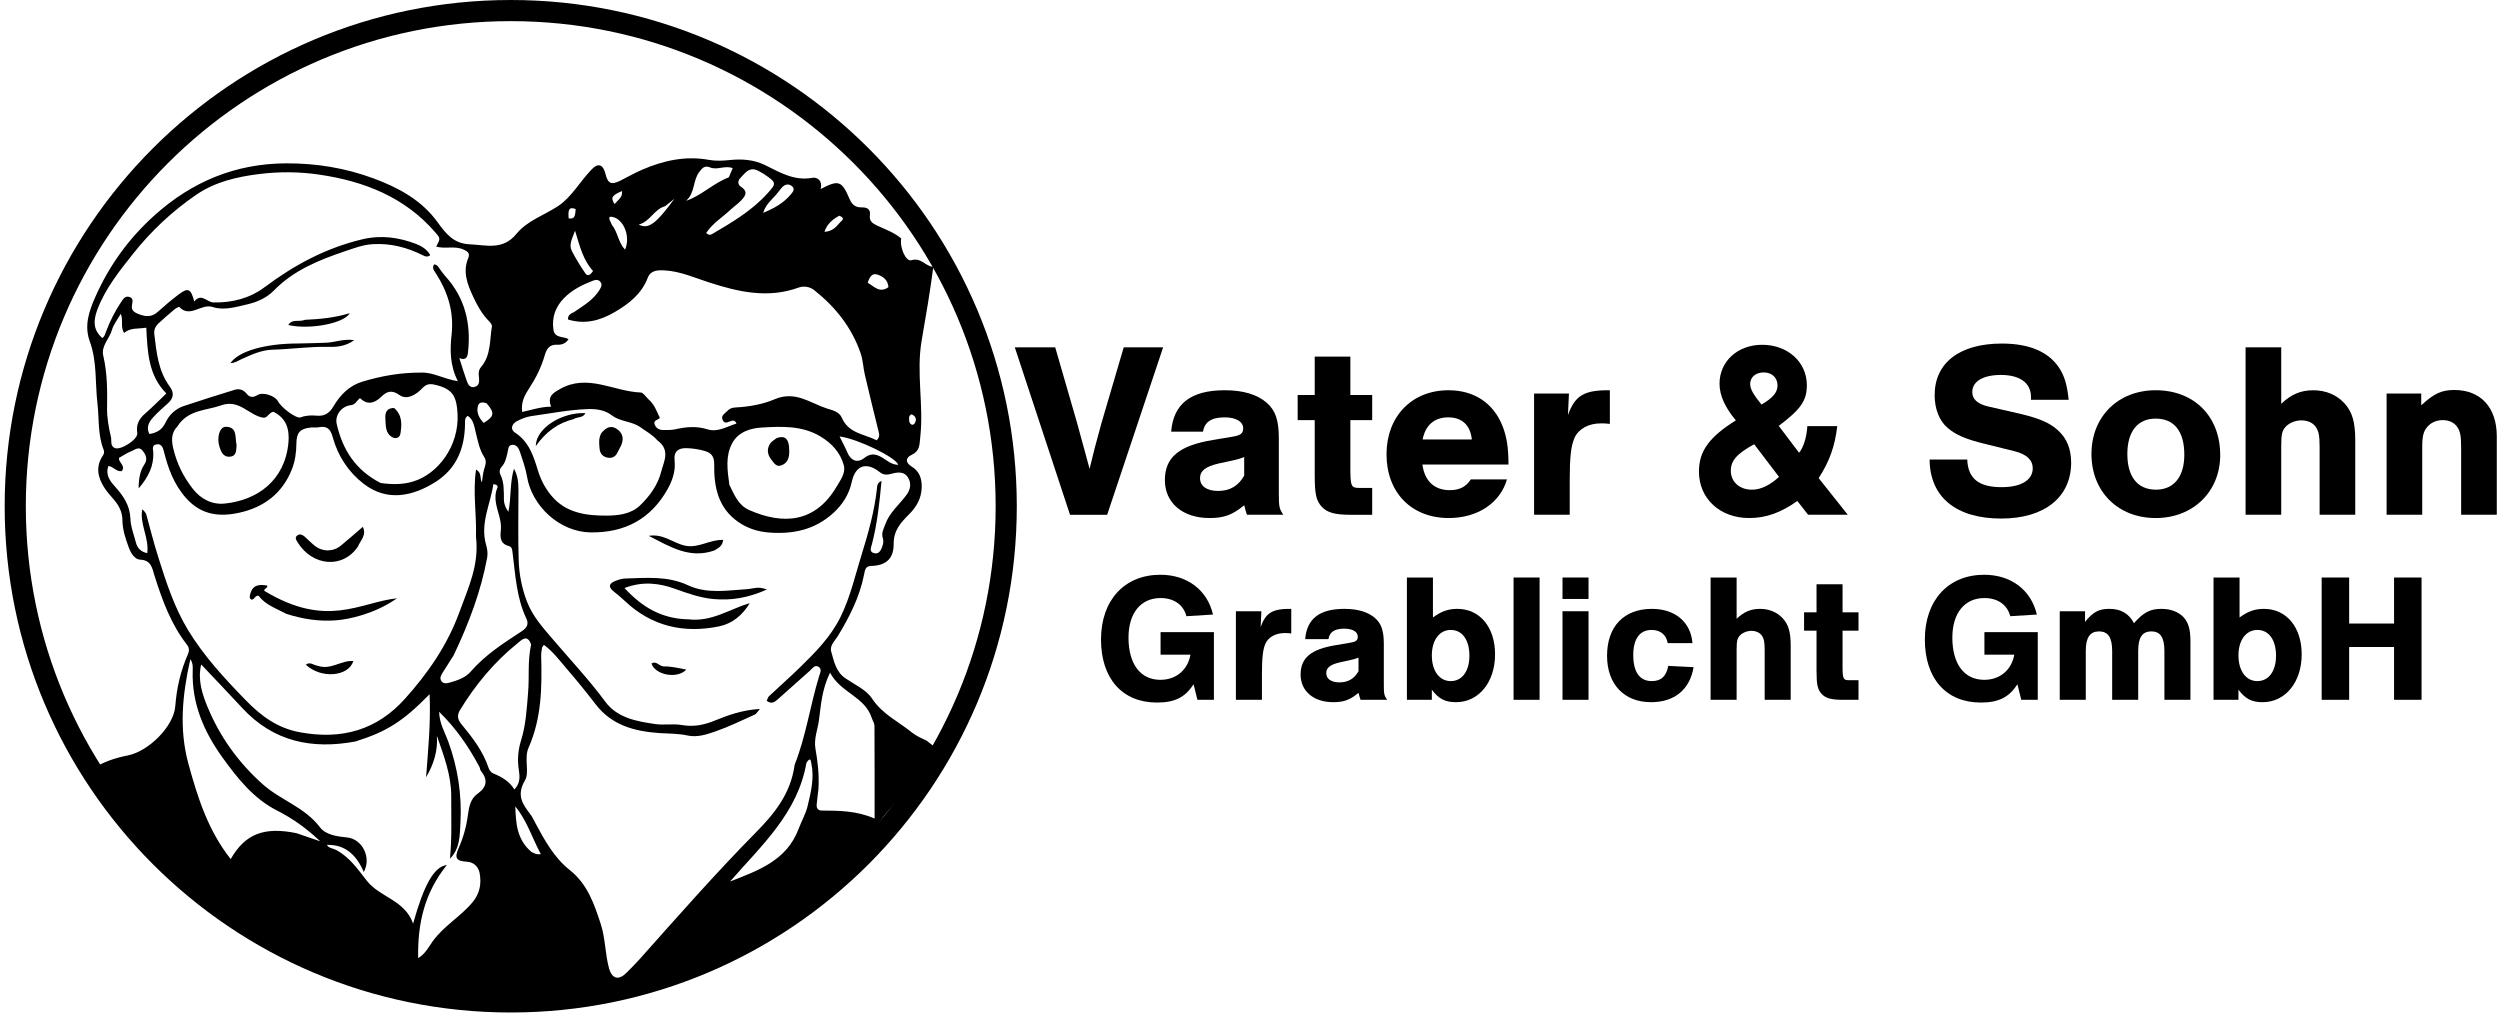 <svg width="473" height="192" viewBox="0 0 473 192" fill="none" xmlns="http://www.w3.org/2000/svg">
<path d="M175.363 140.159C174.381 139.687 173.352 139.248 172.523 138.577C169.975 136.503 166.929 135.123 164.989 132.161C163.897 130.494 161.699 129.53 159.943 128.331C158.158 127.109 157.806 125.152 157.274 123.313C156.927 122.119 157.945 121.283 158.5 120.371C160.726 116.712 162.653 112.937 163.489 108.682C163.632 107.951 163.699 107.099 164.804 107.076C167.537 107.017 169.114 105.777 169.082 102.91C169.055 100.35 170.445 98.868 171.977 97.329C173.402 95.899 174.327 94.318 174.386 92.226C174.434 90.516 173.945 89.161 172.468 88.259C171.24 87.51 171.338 86.594 172.452 86.076C174.064 85.324 173.945 84.223 174.116 82.677C174.795 76.583 173.317 70.517 174.386 64.387C175.18 59.826 175.959 55.235 176.589 50.48C175.082 50.432 174.324 48.655 172.429 49.238C171.397 49.555 170.171 46.796 170.516 45.122C169.199 43.994 167.534 43.418 165.975 42.687C165.048 42.253 164.429 41.819 164.587 40.691C164.751 39.519 163.97 39.213 163.039 39.236C161.822 39.266 161.194 38.711 160.719 37.603C159.247 34.17 158.669 33.999 155.258 35.767C155.68 34.296 154.715 33.451 153.699 33.641C150.279 34.278 147.564 32.611 144.772 31.247C142.585 30.178 140.352 30.046 138.023 30.285C136.731 30.418 135.432 30.486 134.148 30.251C129.717 29.44 125.541 30.363 121.498 32.108C120.078 32.72 118.731 33.506 117.343 34.191C115.642 35.029 115.007 34.735 114.566 32.935C114.126 31.142 113.226 30.731 111.952 32.042C109.747 34.307 108.119 37.336 105.569 39.005C102.954 40.718 99.728 41.776 97.742 44.211C95.13 47.41 92.046 46.362 88.874 46.223C85.838 46.09 84.391 44.252 82.767 42.011C79.769 37.87 75.432 35.513 70.644 33.743C65.274 31.759 59.763 30.879 54.126 30.904C44.566 30.948 36.336 34.339 29.174 40.794C24.306 45.181 20.651 50.275 18.034 56.188C16.852 58.862 15.89 61.594 16.995 64.618C18.375 68.393 17.986 72.42 18.436 76.328C18.774 79.258 18.477 82.273 19.612 85.096C19.753 85.447 19.703 85.84 19.491 86.153C18.037 88.279 18.491 90.344 19.779 92.324C20.233 93.025 20.79 93.665 21.347 94.293C22.406 95.485 23.151 96.739 23.164 98.443C23.18 100.261 23.779 102.017 24.411 103.708C24.77 104.665 25.527 105.845 26.475 105.882C28.651 105.969 28.785 107.51 29.242 108.952C30.706 113.581 32.358 118.122 35.397 122.013C35.82 122.555 35.836 123.144 35.534 123.831C34.176 126.933 33.422 130.163 33.169 133.57C32.881 137.462 28.096 142.151 24.194 142.925C21.726 143.414 19.322 144.188 17.155 145.735C17.151 145.73 17.148 145.725 17.144 145.721C17 145.856 16.861 145.995 16.719 146.134C18.74 149.074 20.612 152.107 22.66 155.03C24.064 157.036 25.648 158.906 27.347 160.665C28.164 161.512 28.959 162.366 29.749 163.239C30.002 163.517 30.297 163.789 30.573 164.075C40.644 173.064 52.018 180.005 65.014 184.224C71.482 186.323 77.993 187.924 84.76 188.778C89.491 189.374 94.19 189.648 98.904 189.55C99.023 189.459 99.169 189.392 99.345 189.374C103.902 188.862 108.516 188.406 112.998 187.423C115.598 186.853 118.258 186.46 120.87 185.893C121.685 185.628 122.498 185.361 123.308 185.082C125.242 184.416 127.071 183.539 128.966 182.78C130.865 182.017 132.749 181.248 134.495 180.17C134.906 179.916 135.301 180.044 135.546 180.323C137.482 179.35 139.386 178.292 141.258 177.21C143.356 175.999 145.292 174.549 147.276 173.165C147.589 172.946 147.906 172.731 148.222 172.518C153 168.777 157.895 164.952 162.057 160.525C162.21 160.361 162.381 160.276 162.553 160.251C163.274 159.374 163.932 158.472 164.753 157.659C165.749 156.679 166.395 155.416 167.263 154.336C168.441 152.872 169.781 151.545 170.936 150.06C171.322 149.567 171.648 149.033 171.973 148.498C172.313 147.936 172.964 147.269 173.178 146.625C173.338 146.148 173.811 145.835 174.279 145.808C175.082 144.273 175.89 142.738 176.742 141.231C176.274 140.888 175.811 140.534 175.363 140.159ZM172.45 78.383C173.169 78.664 173.502 79.244 173.139 79.954C172.845 80.535 172.338 80.503 172.043 79.827C171.993 79.164 171.84 78.694 172.45 78.383ZM169.945 87.942C168.674 87.939 167.811 87.108 166.868 86.548C165.69 85.852 164.71 85.715 163.525 86.649C162.226 87.674 160.984 87.167 160.343 85.651C159.897 84.602 159.347 83.6 158.845 82.576C162.333 83.024 169.58 86.592 169.945 87.942ZM158.306 92.039C154.285 98.904 148.203 99.354 141.731 96.495C139.685 95.59 138.909 93.574 137.993 91.719C137.605 88.862 137.233 86.304 138.527 83.869C139.726 81.613 142.178 81.005 144.114 80.891C147.845 80.672 151.747 80.478 155.247 82.59C157.409 83.894 158.984 85.632 159.642 88.012C160.05 89.492 159 90.853 158.306 92.039ZM165.9 51.921C166.991 52.241 167.989 52.908 168.094 54.324C166.445 55.544 165.377 54.198 164.178 53.504C164.47 52.508 164.957 51.645 165.9 51.921ZM158.795 40.812C160.08 41.319 159.203 41.769 158.918 42.1C158.215 42.911 157.507 43.784 155.986 43.861C156.518 42.278 157.587 41.484 158.795 40.812ZM148.146 35.271C148.717 34.782 149.404 34.796 149.909 35.285C150.473 35.831 149.968 36.37 149.607 36.799C148.256 38.405 146.511 39.407 144.388 40.264C144.95 38.455 146.315 37.583 147.217 36.368C147.651 35.863 147.856 35.518 148.146 35.271ZM140.075 33.686C140.858 32.91 141.516 31.736 142.916 32.099C143.464 32.24 143.95 32.615 144.466 32.882C146.925 34.552 146.986 34.623 145.194 36.605C142.224 39.892 138.441 42.109 134.667 44.318C134.393 44.478 134.048 44.503 133.607 44.085C134.804 42.26 136.68 41.116 138.237 39.661C138.847 39.092 139.55 38.617 140.13 38.019C140.932 37.194 141.68 36.32 140.222 35.358C139.525 34.904 139.569 34.186 140.075 33.686ZM132.304 32.528C132.89 31.759 133.349 31.258 134.347 31.676C135.719 32.252 137.153 31.231 138.632 31.816C138.379 32.41 138.137 32.978 137.895 33.547C134.872 34.709 132.749 37 129.792 37.996C131.525 36.528 131.055 34.166 132.304 32.528ZM125.847 39.01C126.461 38.517 126.893 38.174 127.598 37.61C124.119 42.358 122.648 43.455 120.854 42.486C123.039 41.899 123.769 39.56 125.847 39.01ZM117.706 36.139C117.667 37.156 117.667 37.156 116.279 38.608C115.489 37.42 115.76 36.952 117.706 36.139ZM115.352 41.011C117.694 40.865 119.461 44.512 118.256 47.239C116.966 45.86 116.881 43.902 115.756 42.525C115.525 41.856 115.121 41.504 115.352 41.011ZM112.203 51.264C111.742 51.976 111.194 52.378 110.744 51.716C109.815 50.35 108.936 48.936 108.187 47.465C107.623 46.355 108.171 45.275 108.806 43.658C109.712 46.673 110.361 49.267 112.203 51.264ZM108.916 39.551C108.815 40.591 108.877 41.536 107.589 41.322C107.434 39.506 107.735 39.113 108.916 39.551ZM100.123 73.459C101.377 71.554 102.39 69.526 103.025 67.349C103.416 66.011 103.897 65.138 105.493 65.219C106.219 65.255 107.032 65.029 107.566 64.168C106.589 63.576 104.959 64.051 104.712 62.384C104.363 60.016 105.119 58.019 106.749 56.364C108.272 54.82 110.187 53.872 112.194 53.102C112.733 52.897 113.231 52.874 113.605 53.34C113.998 53.828 113.738 54.331 113.47 54.781C112.333 56.69 110.466 57.777 108.706 58.979C108.194 59.328 107.432 59.394 107.459 60.443C110.591 61.425 113.468 60.692 116.233 59.086C118.961 57.501 121.374 55.644 122.562 52.54C123.101 51.133 124.434 51.092 125.694 51.156C128.646 51.309 131.331 52.515 134.082 53.41C139.683 55.231 145.288 56.521 151.087 54.413C152.094 54.048 153.224 54.239 154.062 54.906C158.071 58.088 161.144 61.946 162.82 66.806C163.276 68.128 163.32 69.588 163.642 70.965C164.466 74.487 165.333 77.997 166.196 81.508C166.336 82.076 166.543 82.634 165.863 83.3C163.557 82.117 160.543 82.024 159.265 79.018C158.76 77.835 157.297 77.561 156.464 77.294C153.301 76.28 150.495 73.85 146.534 75.551C144.39 76.472 141.733 76.967 139.203 77.088C138.594 77.118 138.046 77.273 137.63 77.73C137.178 78.23 136.327 78.607 136.728 79.47C137.139 80.356 137.84 79.76 138.418 79.623C138.76 79.543 139.055 79.489 139.343 80.144C137.511 80.676 135.854 81.853 133.833 81.224C131.831 80.601 129.888 80.743 127.893 81.199C127.085 81.384 126.222 81.373 125.384 81.355C124.699 81.341 124.126 80.996 123.865 80.325C123.553 79.514 124.461 79.484 124.845 79.078C124.242 77.792 123.806 76.501 122.726 75.585C122.116 74.975 121.69 74.274 121.242 74.261C116.144 74.094 111.183 70.62 105.945 73.612C104.715 74.315 103.502 74.932 104.265 76.942C102.297 76.958 100.616 77.556 98.797 77.942C98.541 76.092 99.279 74.747 100.123 73.459ZM97.815 79.676C98.66 79.233 99.603 78.854 100.541 78.724C104.112 78.23 107.662 77.513 111.276 77.401C112.9 77.351 114.452 77.575 115.849 78.637C117.402 79.813 119.546 79.669 121.171 80.841C122.269 81.631 123.477 82.261 124.372 83.312C126.92 85.171 125.566 87.357 125.119 89.172C124.495 91.687 122.954 93.868 121.057 95.663C119.304 97.324 116.817 97.55 114.701 97.555C110.927 97.564 107.064 97.077 104.333 93.795C103.153 92.379 102.329 90.81 101.792 89.061C100.943 86.302 100.105 83.579 97.441 81.848C96.45 81.208 96.863 80.176 97.815 79.676ZM94.119 92.254C93.276 94.158 94.023 95.949 94.484 97.744C94.696 98.573 94.849 99.37 94.763 100.227C94.63 101.552 94.53 102.858 96.281 103.312C96.945 103.486 96.925 104.171 97 104.767C97.528 108.917 97.742 113.136 99.58 117.014C100.073 118.055 99.74 118.757 98.726 119.421C95.276 121.68 91.792 123.905 89.046 127.079C87.996 128.292 86.459 128.753 84.968 129.183C84.496 129.318 83.886 129.379 83.53 128.886C83.123 128.319 83.42 127.78 83.744 127.271C84.438 126.184 85.128 125.092 85.82 124.003C88.724 117.895 90.998 111.873 92.176 105.482C92.311 104.749 92.21 103.909 91.996 103.185C90.767 99.073 92.797 95.44 93.338 91.609C94.007 91.639 94.247 91.963 94.119 92.254ZM91.505 80.016C90.653 79.103 90.082 78.05 90.429 76.782C90.644 76.001 91.391 76.081 92.048 76.289C93.662 78.123 93.525 78.806 91.505 80.016ZM18.409 58.602C19.92 54.593 22.557 51.332 25.155 48.043C28.591 43.694 32.626 39.926 37.178 36.818C40.683 34.424 44.781 33.458 49.009 32.93C52.84 32.451 56.66 32.485 60.422 33.04C68.92 34.294 76.63 37.297 82.42 44.042C83.356 45.131 83.324 45.161 82.525 46.652C84.206 47.157 86.018 46.453 87.671 47.205C88.347 47.511 89.005 47.844 88.603 48.795C87.5 51.387 88.425 53.751 89.489 56.062C90.272 57.766 91.183 59.413 92.525 60.774C92.785 61.036 93.123 61.464 93.073 61.756C92.63 64.367 92.906 67.203 91.046 69.405C90.438 70.124 90.55 70.782 90.635 71.566C90.703 72.203 90.648 72.943 89.879 73.185C88.961 73.475 88.569 72.772 88.322 72.098C87.836 70.768 87.441 69.407 86.906 67.754C88.254 68.295 88.457 67.418 88.539 66.71C89.158 61.279 88.007 56.354 84.224 52.221C83.877 51.841 83.598 51.401 83.279 50.996C82.97 50.606 82.79 50.06 82.132 50.028C81.658 50.731 82.187 51.268 82.496 51.755C84.74 55.29 85.916 59.017 85.441 63.311C85.126 66.159 85.1 69.099 86.623 72.118C83.927 71.703 81.998 70.437 79.774 70.494C75.699 70.478 72.08 71.148 68.55 72.212C66.098 72.952 64.361 74.715 63.087 76.889C62.354 78.139 61.441 78.787 59.938 78.646C58.918 78.55 57.886 78.582 56.872 78.968C56.084 79.267 53.285 77.195 52.589 75.916C52.005 74.843 49.717 74.119 48.71 74.743C47.929 75.227 47.263 75.259 46.667 74.498C46.078 73.744 45.274 73.484 44.411 73.747C41.176 74.736 37.952 75.761 34.744 76.83C33.201 77.344 31.991 78.513 31.358 79.872C30.683 81.323 29.706 81.875 28.265 82.117C27.621 80.886 28.16 79.861 28.952 78.988C29.815 78.034 30.792 77.177 31.756 76.316C32.852 75.336 33 74.331 32.103 73.114C29.938 70.179 29.612 66.687 29.196 63.227C29.094 62.375 29.422 61.699 30.025 61.148C30.98 60.278 31.948 59.422 32.938 58.593C33.228 58.351 33.847 57.999 33.92 58.077C35.998 60.262 38.034 57.355 40.251 58.09C42.374 58.796 44.733 58.065 46.952 57.544C48.822 57.106 50.546 56.268 51.849 54.936C55.6 51.104 60.386 49.185 65.281 47.532C66.959 46.965 68.664 46.31 70.521 46.198C73.92 45.992 77.039 46.812 80.032 48.313C80.445 48.52 80.854 48.708 81.404 48.278C80.822 47.194 79.76 46.549 78.763 46.168C75.461 44.905 72.13 44.423 68.516 45.284C61.646 46.919 55.662 50.147 50.071 54.331C47.24 56.45 43.938 57.286 40.395 57.225C39.128 57.202 38.107 55.352 36.751 57.047C36.117 54.575 35.573 54.361 33.763 55.74C32.425 56.759 31.13 57.844 29.884 58.976C28.642 60.105 27.429 59.936 26 59.33C25.073 58.938 24.824 58.472 24.998 57.579C25.112 56.998 25.219 56.359 24.418 56.165C23.726 55.998 23.381 56.457 23.03 56.973C21.788 58.803 20.792 60.758 20.03 62.827C19.87 63.257 19.776 63.691 19.358 63.951C17.744 62.578 17.553 60.872 18.409 58.602ZM78.139 91.109C76.105 91.719 74.073 91.671 72.014 91.383C67.215 88.928 64.811 85.034 63.706 80.219C63.324 78.559 64.612 76.844 66.374 76.661C67.233 76.572 67.459 75.846 68.103 75.325C69.445 76.624 70.751 76.394 72.075 75.119C73.082 74.151 73.991 73.617 75.569 74.736C77.03 75.773 78.788 74.624 79.886 73.463C80.676 72.628 81.331 72.577 82.244 72.785C85.539 73.532 86.388 74.816 86.569 78.308C86.884 84.36 82.895 89.684 78.139 91.109ZM54.566 83.812C53.872 90.993 48.6 94.659 42.521 95.271C40.071 95.517 37.993 94.419 36.464 92.464C34.696 90.205 33.45 87.677 32.788 84.874C32.434 83.376 32.358 81.928 33.537 80.706C35.61 77.465 38.975 77.712 41.829 76.695C45.272 75.469 47.011 78.504 49.712 79.016C50.591 79.21 50.82 78.068 51.726 77.901C54.185 79.125 54.817 81.218 54.566 83.812ZM19.537 67.297C19.101 65.435 20.708 64.095 21.178 62.434C21.48 61.37 22.249 60.436 22.849 59.374C23.368 60.55 22.733 61.792 23.475 62.994C24.696 61.946 26.139 62.258 27.674 62C27.913 66.477 28.023 70.979 31.473 74.443C30.105 75.748 28.847 77.045 27.486 78.219C26.317 79.226 25.708 80.311 25.973 81.925C26.169 83.129 22.753 85.303 21.674 84.749C20.865 84.333 21.116 83.522 21.027 82.844C20.532 80.756 20.226 78.986 20.258 77.15C20.315 73.85 20.299 70.556 19.537 67.297ZM35.562 119.181C32.982 114.929 31.45 110.187 29.954 105.446C29.119 102.796 28.429 100.117 27.71 97.44C27.603 97.038 27.304 96.687 26.906 96.36C26.395 99.19 28.247 101.743 27.861 104.658C26.683 104.411 25.998 103.744 25.719 102.668C25.329 101.168 24.726 99.663 24.674 98.144C24.587 95.668 23.381 93.873 21.843 92.155C20.849 91.048 19.902 89.899 20.505 88.165C21.486 88.282 22.039 89.31 23.041 89.134C23.84 88.099 22.4 87.562 22.516 86.633C23.265 86.215 24.007 85.696 24.826 85.377C25.484 85.121 26.263 84.401 26.936 85.219C27.555 85.97 28.016 86.829 27.322 87.868C26.523 89.065 26.242 90.426 26.231 92.413C28.142 90.184 29.089 88.124 29.007 85.664C28.984 85.013 28.651 84.285 29.555 84.088C30.434 83.899 30.783 84.5 30.98 85.297C31.788 88.581 32.893 91.66 35.251 94.291C38.119 97.488 41.603 97.829 45.352 96.988C49.961 95.956 53.422 93.336 55.219 88.812C55.847 87.231 56.062 85.575 56.08 83.881C56.1 81.843 56.779 81.101 58.792 80.889C59.306 80.834 59.843 80.927 60.345 80.832C61.861 80.539 62.523 81.163 62.929 82.643C63.911 86.226 65.879 89.28 68.82 91.546C73.265 94.969 78.098 93.884 82.349 91.217C86.391 88.681 87.927 84.792 87.982 80.178C87.989 79.68 87.859 79.121 88.489 78.675C89.598 79.393 89.712 80.665 89.996 81.763C90.413 83.39 90.685 85.05 91.626 86.489C92.162 87.311 91.799 88.085 91.564 88.905C91.352 89.638 91.313 90.422 91.185 91.255C90.706 90.541 91.251 89.497 90.066 88.848C89.429 93.179 90.199 97.376 90.055 101.556C90.696 106.919 88.58 111.231 86.952 115.728C84.68 122.002 81.016 127.308 76.63 132.195C71.269 138.172 64.637 139.984 56.799 138.556C52.509 137.775 49.406 135.477 46.505 132.492C42.473 128.356 38.559 124.117 35.562 119.181ZM56.094 157.636C49.941 156.375 46.361 157.785 43.651 162.542C39.37 157.127 37.4 150.91 35.655 144.533C33.854 137.951 34.491 131.492 36.014 124.706C36.548 125.542 36.475 126.243 36.457 126.883C36.265 133.056 38.534 138.367 42.062 143.275C44.922 147.256 48.009 151.118 52.404 153.347C55.393 154.861 57.984 156.72 60.603 159.182C58.936 158.614 57.516 158.125 56.094 157.636ZM90.333 150.193C89.03 151.118 88.733 152.65 88.539 154.142C88.251 156.337 87.674 158.433 86.774 160.461C85.92 162.38 86.34 162.921 88.37 163.042C89.678 163.12 90.546 164.034 90.758 165.246C91.103 167.206 90.785 169.045 89.418 170.689C87.139 173.432 83.932 175.198 81.833 178.139C81.105 179.16 80.543 180.384 79.119 181.289C78.977 174.752 80.322 168.905 84.548 163.659C82.11 163.963 80.194 167.439 78.16 174.748C76.578 170.257 71.861 169.78 69.413 166.649C67.712 164.474 66.153 162.188 63.607 160.818C63.025 160.505 62.199 160.507 61.858 159.852C65.343 159.756 67.452 161.788 68.826 164.986C70.356 162.197 68.484 158.714 65.667 158.445C63.749 158.262 61.626 157.963 60.521 156.501C57.667 152.726 53.107 151.401 49.74 148.409C45.121 144.305 41.589 139.385 39.263 133.739C38.283 131.364 37.365 128.662 38.062 125.709C40.747 128.552 43.329 131.245 45.863 133.984C51.754 140.347 59.066 141.82 67.269 140.283C73.212 138.403 76.206 136.517 81.279 131.348C81.518 136.919 80.993 141.975 80.61 147.059C82.055 144.62 82.859 142.064 82.66 139.218C83.961 142.953 85.381 146.628 85.372 150.645C85.363 154.578 85.518 158.511 85.132 162.458C87.062 160.546 86.984 158.02 87.114 155.683C87.409 150.412 86.626 145.278 84.801 140.269C84.178 138.556 83.144 136.923 83.082 134.667C86.34 137.848 88.703 141.336 90.706 145.093C90.826 145.319 90.817 145.629 90.97 145.819C92.34 147.518 92.151 148.905 90.333 150.193ZM93.295 146.317C92.929 146.169 92.578 145.705 92.448 145.312C91.393 142.112 89.365 139.518 87.272 136.978C86.532 136.08 86.466 135.272 87.034 134.338C89.952 129.553 93.486 125.286 97.854 121.76C98.632 121.132 99.751 119.862 100.489 121.931C99.801 125.106 100.162 128.045 99.922 130.948C99.667 134.052 99.507 137.138 98.573 140.123C98.002 141.952 97.872 143.77 98.162 145.68C98.338 146.845 98.496 148.144 97.322 149.373C96.368 147.797 94.9 146.975 93.295 146.317ZM100.534 161.174C97.728 158.767 97.61 155.681 97.496 152.575C99.706 155.245 100.671 158.538 102.317 161.585C101.505 161.761 101.037 161.4 100.534 161.174ZM120.998 181.499C120.224 182.367 119.386 183.182 118.571 184.014C117.073 185.539 115.79 185.231 115.231 183.205C114.473 180.467 114.557 177.58 113.671 174.85C112.425 171.018 111.13 167.249 107.811 164.623C104.788 162.229 103.021 158.924 101.24 155.624C100.964 155.115 100.728 154.571 100.379 154.114C98.877 152.15 97.662 150.476 99.324 147.649C100.242 146.086 99.098 143.501 100.005 141.459C102.47 135.914 102.555 130.039 102.39 124.128C102.377 123.617 102.461 123.098 102.543 122.589C102.571 122.42 102.738 122.276 102.911 122.011C104.623 123.267 105.852 124.935 107.183 126.479C109.082 128.683 110.922 130.941 112.692 133.25C115.772 137.268 120.128 138.389 124.829 138.702C126.573 138.819 128.322 138.766 130.046 139.15C131.904 139.563 133.694 138.969 135.372 138.383C137.925 137.494 140.368 136.286 142.843 135.183C143.089 135.073 143.24 134.749 143.774 134.13C140.441 134.342 137.811 135.279 135.228 136.338C133.212 137.165 131.228 137.567 129.014 137.177C127.374 136.887 125.63 137.231 123.977 136.992C120.45 136.478 116.806 135.847 114.525 132.762C111.482 128.644 107.986 124.925 104.678 121.045C102.747 118.777 100.767 116.63 99.68 113.762C98.726 111.245 98.224 108.657 98.137 106.026C97.993 101.62 98.091 97.207 98.091 92.797C98.091 91.388 97.984 89.999 97.244 88.686C96.436 91.335 96.756 94.094 96.187 96.833C95.685 96.148 95.356 95.392 95.34 94.519C95.311 92.904 95.418 91.285 94.662 89.762C94.429 89.294 94.534 88.707 94.918 88.298C95.623 87.544 95.79 86.589 96.023 85.648C96.171 85.048 96.098 84.182 96.957 84.155C97.776 84.13 98.176 84.863 98.395 85.55C98.872 87.051 99.443 88.551 99.694 90.093C100.616 95.794 105.918 100.633 111.69 100.729C118.19 100.837 123.13 98.215 126.313 92.541C127.226 90.913 127.852 89.081 127.632 87.149C127.429 85.368 128.384 84.751 129.893 84.792C131.046 84.824 132.226 84.998 133.331 85.322C134.491 85.662 135.155 86.279 135.128 87.841C135.055 92.08 135.856 96.118 139.696 98.767C141.418 99.957 143.324 100.583 145.468 100.752C150.053 101.113 154.192 100.229 157.662 97.061C159.418 95.458 160.646 93.528 161.16 91.16C161.84 88.028 163.92 87.309 166.47 89.344C167.272 89.983 168.016 89.812 168.838 89.595C169.966 89.298 171.121 89.23 171.799 90.347C172.454 91.427 172.281 92.594 171.521 93.624C170.155 95.481 168.285 96.949 167.475 99.245C167.169 100.11 166.712 100.848 167.032 101.814C167.217 102.371 167.098 102.965 166.884 103.529C166.607 104.253 166.206 104.898 165.338 104.649C164.406 104.379 164.801 103.593 164.954 103.011C165.968 99.13 166.4 95.168 166.785 90.997C165.975 91.319 165.975 91.904 165.918 92.429C165.452 96.68 164.306 100.796 163.048 104.838C161.804 108.833 160.902 112.939 159.014 116.756C157.162 120.504 154.336 123.35 151.441 126.184C149.507 128.077 147.47 129.868 145.498 131.725C145.285 131.924 145.215 132.271 145.055 132.593C146.046 133.34 146.658 132.755 147.288 132.193C149.267 130.423 151.249 128.655 153.235 126.894C153.696 126.485 154.114 125.729 154.84 126.145C155.58 126.568 155.164 127.324 154.984 127.911C153.283 133.458 152.505 139.262 150.349 144.684C149.619 150.193 146.438 154.025 143 157.511C135.37 165.253 128.212 173.4 120.998 181.499ZM152.801 152.5C152.445 153.986 151.642 155.359 151.101 156.807C148.856 162.819 143.445 164.7 138.126 166.783C144.046 159.982 150.936 153.845 152.573 144.332C153.388 143.06 153.411 144.001 153.509 144.462C154.091 147.21 153.429 149.875 152.801 152.5ZM165.473 154.87C162.103 153.39 158.783 153.374 155.464 153.354C154.696 153.349 154.461 152.842 154.518 152.182C154.603 151.221 154.737 150.264 154.849 149.307C155.014 146.477 154.703 144.056 154.279 141.63C153.961 139.819 154.694 138.079 154.938 136.309C155.331 133.47 155.454 130.544 157.046 127.262C159.053 131.099 163.653 131.786 164.943 135.854C165.098 136.343 165.445 136.82 165.45 137.302C165.484 143.042 165.473 148.784 165.473 154.87Z" fill="black"/>
<path d="M130.281 117.178C134.653 117.697 138.046 115.237 141.847 114.113C140.5 116.388 138.534 117.996 136.08 118.503C129.381 119.885 123.313 118.517 118.226 113.714C117.55 113.076 116.84 112.478 116.11 111.902C114.996 111.023 115.258 110.368 116.409 109.92C117.007 109.687 117.653 109.472 118.283 109.454C122.283 109.338 126.327 108.942 130.123 110.713C133.785 112.421 137.596 111.699 141.384 111.464C142.418 111.4 143.457 110.863 145.098 111.539C141.5 113.14 138.283 113.654 134.913 113.332C132.381 113.09 130.037 112.234 127.644 111.382C124.744 110.349 121.662 109.913 118.153 111.252C121.58 114.977 125.315 117.096 130.281 117.178Z" fill="black"/>
<path d="M135.187 104.137C130.502 105.797 126.808 103.463 122.747 101.382C125.546 100.914 127.452 102.837 129.733 103.264C132.226 103.733 134.338 102.038 136.822 102.159C136.685 103.328 135.954 103.662 135.187 104.137Z" fill="black"/>
<path d="M125.495 126.088C127.069 126.058 128.425 126.412 129.856 126.693C128.123 128.507 123.973 127.732 123.258 125.535C124.139 124.982 124.637 125.949 125.495 126.088Z" fill="black"/>
<path d="M54.151 116.128C52.212 115.091 50.203 114.438 48.957 112.741C48.222 112.549 48.212 113.474 47.605 113.453C47.142 113.266 47.235 112.83 47.32 112.478C47.699 110.914 48.637 110.434 50.557 110.788C50.71 111.306 49.996 111.263 49.984 111.775C61.913 118.994 68.053 113.953 75.119 113.193C70.813 116.21 65.957 117.172 63.644 117.361C60.477 117.622 57.247 117.144 54.151 116.128Z" fill="black"/>
<path d="M67.733 103.388C64.872 107.677 59.105 107.129 56.322 102.625C56.066 102.209 55.667 101.695 56.297 101.275C56.817 100.928 57.29 101.218 57.694 101.574C58.322 102.129 58.902 102.744 59.557 103.262C61.048 104.438 63.03 104.427 64.507 103.219C65.874 102.1 67.196 100.921 68.653 99.669C69.383 101.334 68.215 102.191 67.733 103.388Z" fill="black"/>
<path d="M60.157 125.978C62.598 126.812 64.562 124.889 66.858 125.065C65.906 128.084 60.657 128.431 57.858 125.752C58.669 125.136 59.322 125.864 60.157 125.978Z" fill="black"/>
<path d="M56.329 64.988C58.267 64.942 60.011 64.912 61.758 64.842C63.386 64.775 64.963 64.065 67.021 64.357C65.281 65.611 63.543 65.664 61.98 65.629C58.475 65.554 55.016 66.075 51.527 66.164C49.47 66.216 47.521 67.123 45.63 67.982C45 68.267 44.425 68.708 43.61 68.695C45.11 66.454 50.128 64.997 56.329 64.988Z" fill="black"/>
<path d="M57.685 60.509C60.617 60.381 63.354 60.114 66.16 59.253C65.13 61.221 58.432 62.423 54.548 61.491C55.283 60.251 56.594 60.989 57.685 60.509Z" fill="black"/>
<path d="M113.765 81.946C114.706 80.82 115.676 80.368 116.852 81.259C117.945 82.088 118.016 83.175 117.482 84.351C117.297 84.76 117.039 85.135 116.863 85.546C116.509 86.368 115.852 86.733 115.023 86.601C114.117 86.457 113.521 85.847 113.441 84.911C113.363 83.965 113.21 82.99 113.765 81.946Z" fill="black"/>
<path d="M108.516 79.301C105.553 80.034 103.329 81.672 101.37 84.39C101.411 80.964 106.358 77.965 110.765 78.162C110.299 79.13 109.256 78.803 108.516 79.301Z" fill="black"/>
<path d="M74.575 77.198C76.167 78.607 76.027 80.343 75.756 82.058C75.628 82.862 74.87 83.074 74.247 82.734C72.915 82.01 72.989 80.589 72.918 79.345C72.859 78.326 72.915 77.191 74.575 77.198Z" fill="black"/>
<path d="M44.76 84.207C44.696 85.29 44.719 86.331 43.473 86.413C42.251 86.496 41.829 85.484 41.534 84.566C40.957 82.766 41.559 80.747 42.703 80.749C44.943 80.754 44.436 82.704 44.76 84.207Z" fill="black"/>
<path d="M146.9 82.908C148.694 82.227 149.194 83.314 149.288 84.561C149.391 85.959 149.429 87.544 147.699 88.088C146.843 88.357 146.354 87.498 145.888 86.893C145.194 85.993 145.073 84.988 145.651 84.011C145.897 83.588 146.381 83.31 146.9 82.908Z" fill="black"/>
<path d="M96.63 189.564C148.405 189.564 190.377 147.576 190.377 95.782C190.377 43.988 148.405 2.001 96.63 2.001C44.855 2.001 2.884 43.988 2.884 95.782C2.884 147.576 44.855 189.564 96.63 189.564Z" stroke="black" stroke-width="4" stroke-miterlimit="10"/>
<path d="M202.447 97.394L192 65.713H199.645L203.822 80.153C203.822 80.201 204.153 81.389 204.44 82.433C204.676 83.382 204.963 84.284 205.199 85.19L206.148 88.706C207.003 85.19 207.239 84.24 208.38 80.109L212.608 65.716H220.063L209.474 97.397H202.447V97.394Z" fill="black"/>
<path d="M221.586 81.67C222.015 76.397 225.29 73.834 231.747 73.834C235.214 73.834 237.872 74.641 239.675 76.208C241.336 77.681 241.954 79.532 241.954 82.907V93.452C241.954 95.922 242.049 96.256 242.809 97.394H235.924C235.64 96.587 235.64 96.445 235.4 95.591C233.168 97.442 231.554 98.013 228.846 98.013C223.765 98.013 220.395 95.162 220.395 90.841C220.395 86.517 223.102 84.285 229.511 83.241L233.168 82.623C234.688 82.386 235.211 82.005 235.211 81.055C235.211 79.772 233.881 78.965 231.696 78.965C229.228 78.965 227.897 79.819 227.614 81.67H221.586ZM235.403 86.47C234.691 86.754 234.073 86.946 232.935 87.183L230.514 87.706C228.093 88.277 227.046 89.085 227.046 90.463C227.046 91.983 228.329 92.885 230.464 92.885C232.695 92.885 234.31 91.936 235.4 89.987V86.47H235.403Z" fill="black"/>
<path d="M259.618 79.488H255.488V88.419C255.488 92.03 255.63 92.314 257.197 92.314H259.618V97.397H255.488C252.543 97.397 251.071 96.969 250.075 95.877C249.032 94.739 248.745 93.503 248.745 89.939V79.488H245.517V74.738H248.745V67.472H255.488V74.738H259.618V79.488Z" fill="black"/>
<path d="M269.116 87.896C269.545 91.03 271.395 92.74 274.293 92.74C276.096 92.74 277.379 92.121 278.28 90.696H285.118C283.835 95.162 279.564 98.013 274.103 98.013C267.029 98.013 262.329 93.168 262.329 85.947C262.329 78.775 267.124 73.834 274.056 73.834C278.898 73.834 282.555 76.255 284.264 80.579C285.071 82.575 285.405 84.71 285.405 87.896H269.116ZM278.47 83.143C278.186 80.437 276.619 78.965 274.006 78.965C271.392 78.965 269.684 80.437 269.163 83.143H278.47Z" fill="black"/>
<path d="M296.845 74.451L296.656 78.535C297.987 74.83 299.695 73.786 304.585 73.833V80.197C303.778 80.103 303.444 80.103 302.876 80.103C300.55 80.103 298.649 81.147 297.892 82.859C297.227 84.379 296.99 86.517 296.99 90.936V97.394H290.247V74.451H296.845Z" fill="black"/>
<path d="M347.607 80.626C347.178 84.379 346.134 87.325 344.092 90.459L349.599 97.394H342.096L340.053 94.783C336.92 97.016 334.117 98.012 330.936 98.012C325.429 98.012 321.441 94.354 321.441 89.223C321.441 85.376 323.342 82.717 328.421 79.532C326.378 77.11 325.334 74.783 325.334 72.597C325.334 68.371 328.752 65.233 333.405 65.233C338.247 65.233 341.856 68.51 341.856 72.881C341.856 75.779 340.718 77.441 336.538 80.576L340.384 85.66C341.239 84.616 341.809 82.761 341.951 80.623H347.607V80.626ZM331.888 84.048C328.613 85.852 327.472 87.135 327.472 89.084C327.472 91.175 329.133 92.648 331.46 92.648C333.121 92.648 334.83 91.841 336.589 90.226L331.888 84.048ZM336.305 72.931C336.305 71.459 335.261 70.462 333.695 70.462C332.175 70.462 331.132 71.364 331.132 72.648C331.132 73.597 331.702 74.593 333.269 76.542C335.403 75.306 336.305 74.262 336.305 72.931Z" fill="black"/>
<path d="M384.264 75.64V75.117C384.264 72.458 382.174 70.938 378.567 70.938C375.197 70.938 373.154 72.175 373.154 74.168C373.154 75.499 374.103 76.4 376.051 76.877L382.46 78.349C385.975 79.204 387.921 80.059 389.44 81.484C391.054 82.957 391.861 85.001 391.861 87.517C391.861 94.073 386.827 98.11 378.614 98.11C370.068 98.11 365.128 94.026 365.081 86.946H372.202C372.344 90.557 374.387 92.172 378.706 92.172C382.363 92.172 384.595 90.841 384.595 88.608C384.595 87.041 383.453 85.95 381.177 85.379L375.434 83.953C372.064 83.146 369.973 82.244 368.549 81.008C366.934 79.677 366.033 77.35 366.033 74.786C366.033 68.658 370.733 65 378.759 65C383.889 65 387.495 66.52 389.538 69.513C390.581 71.08 391.105 72.79 391.391 75.64H384.264Z" fill="black"/>
<path d="M420.063 86.089C420.063 93.023 414.934 98.013 407.86 98.013C400.738 98.013 395.704 93.023 395.704 85.899C395.704 78.823 400.738 73.834 407.86 73.834C415.126 73.834 420.063 78.775 420.063 86.089ZM402.494 85.899C402.494 90.223 404.439 92.645 407.907 92.645C411.277 92.645 413.273 90.223 413.273 86.041C413.273 81.623 411.372 79.201 407.86 79.201C404.443 79.201 402.494 81.623 402.494 85.899Z" fill="black"/>
<path d="M431.605 76.4C433.502 74.597 435.309 73.837 437.683 73.837C440.009 73.837 442.099 74.691 443.571 76.306C445.044 77.92 445.614 79.869 445.614 83.288V97.394H438.871V84.521C438.871 82.383 438.682 81.528 438.111 80.721C437.541 79.961 436.592 79.535 435.454 79.535C434.316 79.535 433.222 79.964 432.509 80.674C431.75 81.481 431.608 82.146 431.608 84.521V97.394H424.865V65.713H431.608V76.4H431.605Z" fill="black"/>
<path d="M458.098 74.451V76.684C460.566 74.404 461.991 73.786 464.365 73.786C469.352 73.786 472.391 77.11 472.391 82.525V97.391H465.648V84.899C465.648 82.572 465.506 81.67 464.935 80.815C464.365 79.961 463.369 79.484 462.18 79.484C461.042 79.484 459.995 79.913 459.283 80.721C458.523 81.575 458.287 82.525 458.287 84.521V97.394H451.544V74.451H458.098Z" fill="black"/>
<path d="M229.672 119.602V132.403H226.551L225.823 129.454C224.228 131.952 222.251 132.923 218.887 132.923C212.333 132.923 208.311 128.379 208.311 120.99C208.311 113.566 212.749 108.744 219.546 108.744C224.609 108.744 228.424 111.623 229.499 116.272L224.47 116.584C223.916 114.433 222.112 113.15 219.581 113.15C215.836 113.15 213.512 115.994 213.512 120.643C213.512 125.638 215.766 128.622 219.546 128.622C222.494 128.622 224.713 126.783 225.233 123.869H219.581V119.602H229.672Z" fill="black"/>
<path d="M238.654 115.648L238.515 118.631C239.486 115.925 240.734 115.162 244.306 115.197V119.845C243.717 119.776 243.474 119.776 243.058 119.776C241.358 119.776 239.971 120.539 239.417 121.788C238.931 122.898 238.758 124.459 238.758 127.685V132.403H233.833V115.648H238.654Z" fill="black"/>
<path d="M246.941 120.92C247.253 117.07 249.646 115.197 254.362 115.197C256.894 115.197 258.836 115.786 260.153 116.931C261.367 118.006 261.818 119.359 261.818 121.822V129.524C261.818 131.327 261.887 131.57 262.442 132.403H257.414C257.206 131.813 257.206 131.709 257.032 131.085C255.403 132.438 254.224 132.854 252.247 132.854C248.537 132.854 246.074 130.772 246.074 127.616C246.074 124.459 248.051 122.828 252.733 122.065L255.403 121.614C256.512 121.441 256.894 121.163 256.894 120.469C256.894 119.533 255.923 118.943 254.328 118.943C252.524 118.943 251.553 119.567 251.345 120.92H246.941ZM257.032 124.424C256.512 124.632 256.062 124.771 255.229 124.944L253.461 125.326C251.692 125.742 250.929 126.332 250.929 127.338C250.929 128.448 251.866 129.107 253.426 129.107C255.056 129.107 256.235 128.413 257.032 126.991V124.424Z" fill="black"/>
<path d="M266.187 109.265H271.111V116.827C272.707 115.648 274.024 115.197 275.724 115.197C279.989 115.197 282.867 118.666 282.867 123.8C282.867 129.073 279.781 132.854 275.481 132.854C273.4 132.854 272.221 132.23 270.903 130.495V132.403H266.187V109.265ZM270.903 124.008C270.903 126.922 272.325 128.865 274.475 128.865C276.625 128.865 278.012 126.991 278.012 124.077C278.012 121.059 276.66 119.186 274.475 119.186C272.325 119.186 270.903 121.129 270.903 124.008Z" fill="black"/>
<path d="M291.291 132.403H286.366V109.265H291.291V132.403Z" fill="black"/>
<path d="M300.55 113.323H295.625V109.265H300.55V113.323ZM300.55 132.403H295.625V115.648H300.55V132.403Z" fill="black"/>
<path d="M315.533 121.684C315.256 120.088 314.146 119.186 312.482 119.186C310.228 119.186 309.014 120.886 309.014 123.938C309.014 127.165 310.228 128.864 312.516 128.864C314.285 128.864 315.256 127.962 315.637 125.985L320.423 126.228C319.729 130.46 316.816 132.854 312.378 132.854C307.28 132.854 304.055 129.454 304.055 124.077C304.055 118.527 307.245 115.197 312.551 115.197C316.92 115.197 319.903 117.694 320.215 121.684H315.533Z" fill="black"/>
<path d="M328.569 117.07C329.956 115.752 331.274 115.197 333.008 115.197C334.707 115.197 336.233 115.821 337.308 117.001C338.383 118.18 338.799 119.602 338.799 122.1V132.403H333.875V123.002C333.875 121.441 333.736 120.816 333.32 120.227C332.904 119.672 332.21 119.359 331.378 119.359C330.546 119.359 329.748 119.672 329.228 120.192C328.673 120.782 328.569 121.267 328.569 123.002V132.403H323.645V109.265H328.569V117.07Z" fill="black"/>
<path d="M351.629 119.325H348.612V125.846C348.612 128.483 348.716 128.691 349.861 128.691H351.629V132.403H348.612C346.462 132.403 345.387 132.091 344.659 131.293C343.896 130.46 343.688 129.558 343.688 126.957V119.325H341.33V115.856H343.688V110.548H348.612V115.856H351.629V119.325Z" fill="black"/>
<path d="M385.544 119.602V132.403H382.423L381.694 129.454C380.099 131.952 378.123 132.923 374.759 132.923C368.205 132.923 364.182 128.379 364.182 120.99C364.182 113.566 368.621 108.744 375.418 108.744C380.481 108.744 384.295 111.623 385.37 116.272L380.342 116.584C379.787 114.433 377.984 113.15 375.452 113.15C371.707 113.15 369.384 115.994 369.384 120.643C369.384 125.638 371.638 128.622 375.418 128.622C378.365 128.622 380.585 126.783 381.105 123.869H375.452V119.602H385.544Z" fill="black"/>
<path d="M394.49 115.648V117.66C396.051 115.752 397.091 115.197 399.102 115.197C401.252 115.197 402.778 116.064 403.749 117.902C405.552 115.856 406.801 115.197 408.951 115.197C410.684 115.197 412.141 115.752 413.112 116.758C414.048 117.764 414.43 119.117 414.43 121.267V132.403H409.505V123.175C409.505 120.608 408.742 119.463 407.043 119.463C405.309 119.463 404.546 120.608 404.546 123.175V132.403H399.622V123.175C399.622 120.608 398.859 119.463 397.126 119.463C395.426 119.463 394.629 120.608 394.629 123.175V132.403H389.705V115.648H394.49Z" fill="black"/>
<path d="M418.799 109.265H423.723V116.827C425.318 115.648 426.636 115.197 428.335 115.197C432.601 115.197 435.479 118.666 435.479 123.8C435.479 129.073 432.393 132.854 428.093 132.854C426.012 132.854 424.833 132.23 423.515 130.495V132.403H418.799V109.265ZM423.515 124.008C423.515 126.922 424.937 128.865 427.087 128.865C429.237 128.865 430.624 126.991 430.624 124.077C430.624 121.059 429.272 119.186 427.087 119.186C424.937 119.186 423.515 121.129 423.515 124.008Z" fill="black"/>
<path d="M444.46 122.412V132.403H439.259V109.265H444.46V117.972H452.956V109.265H458.158V132.403H452.956V122.412H444.46Z" fill="black"/>
</svg>
